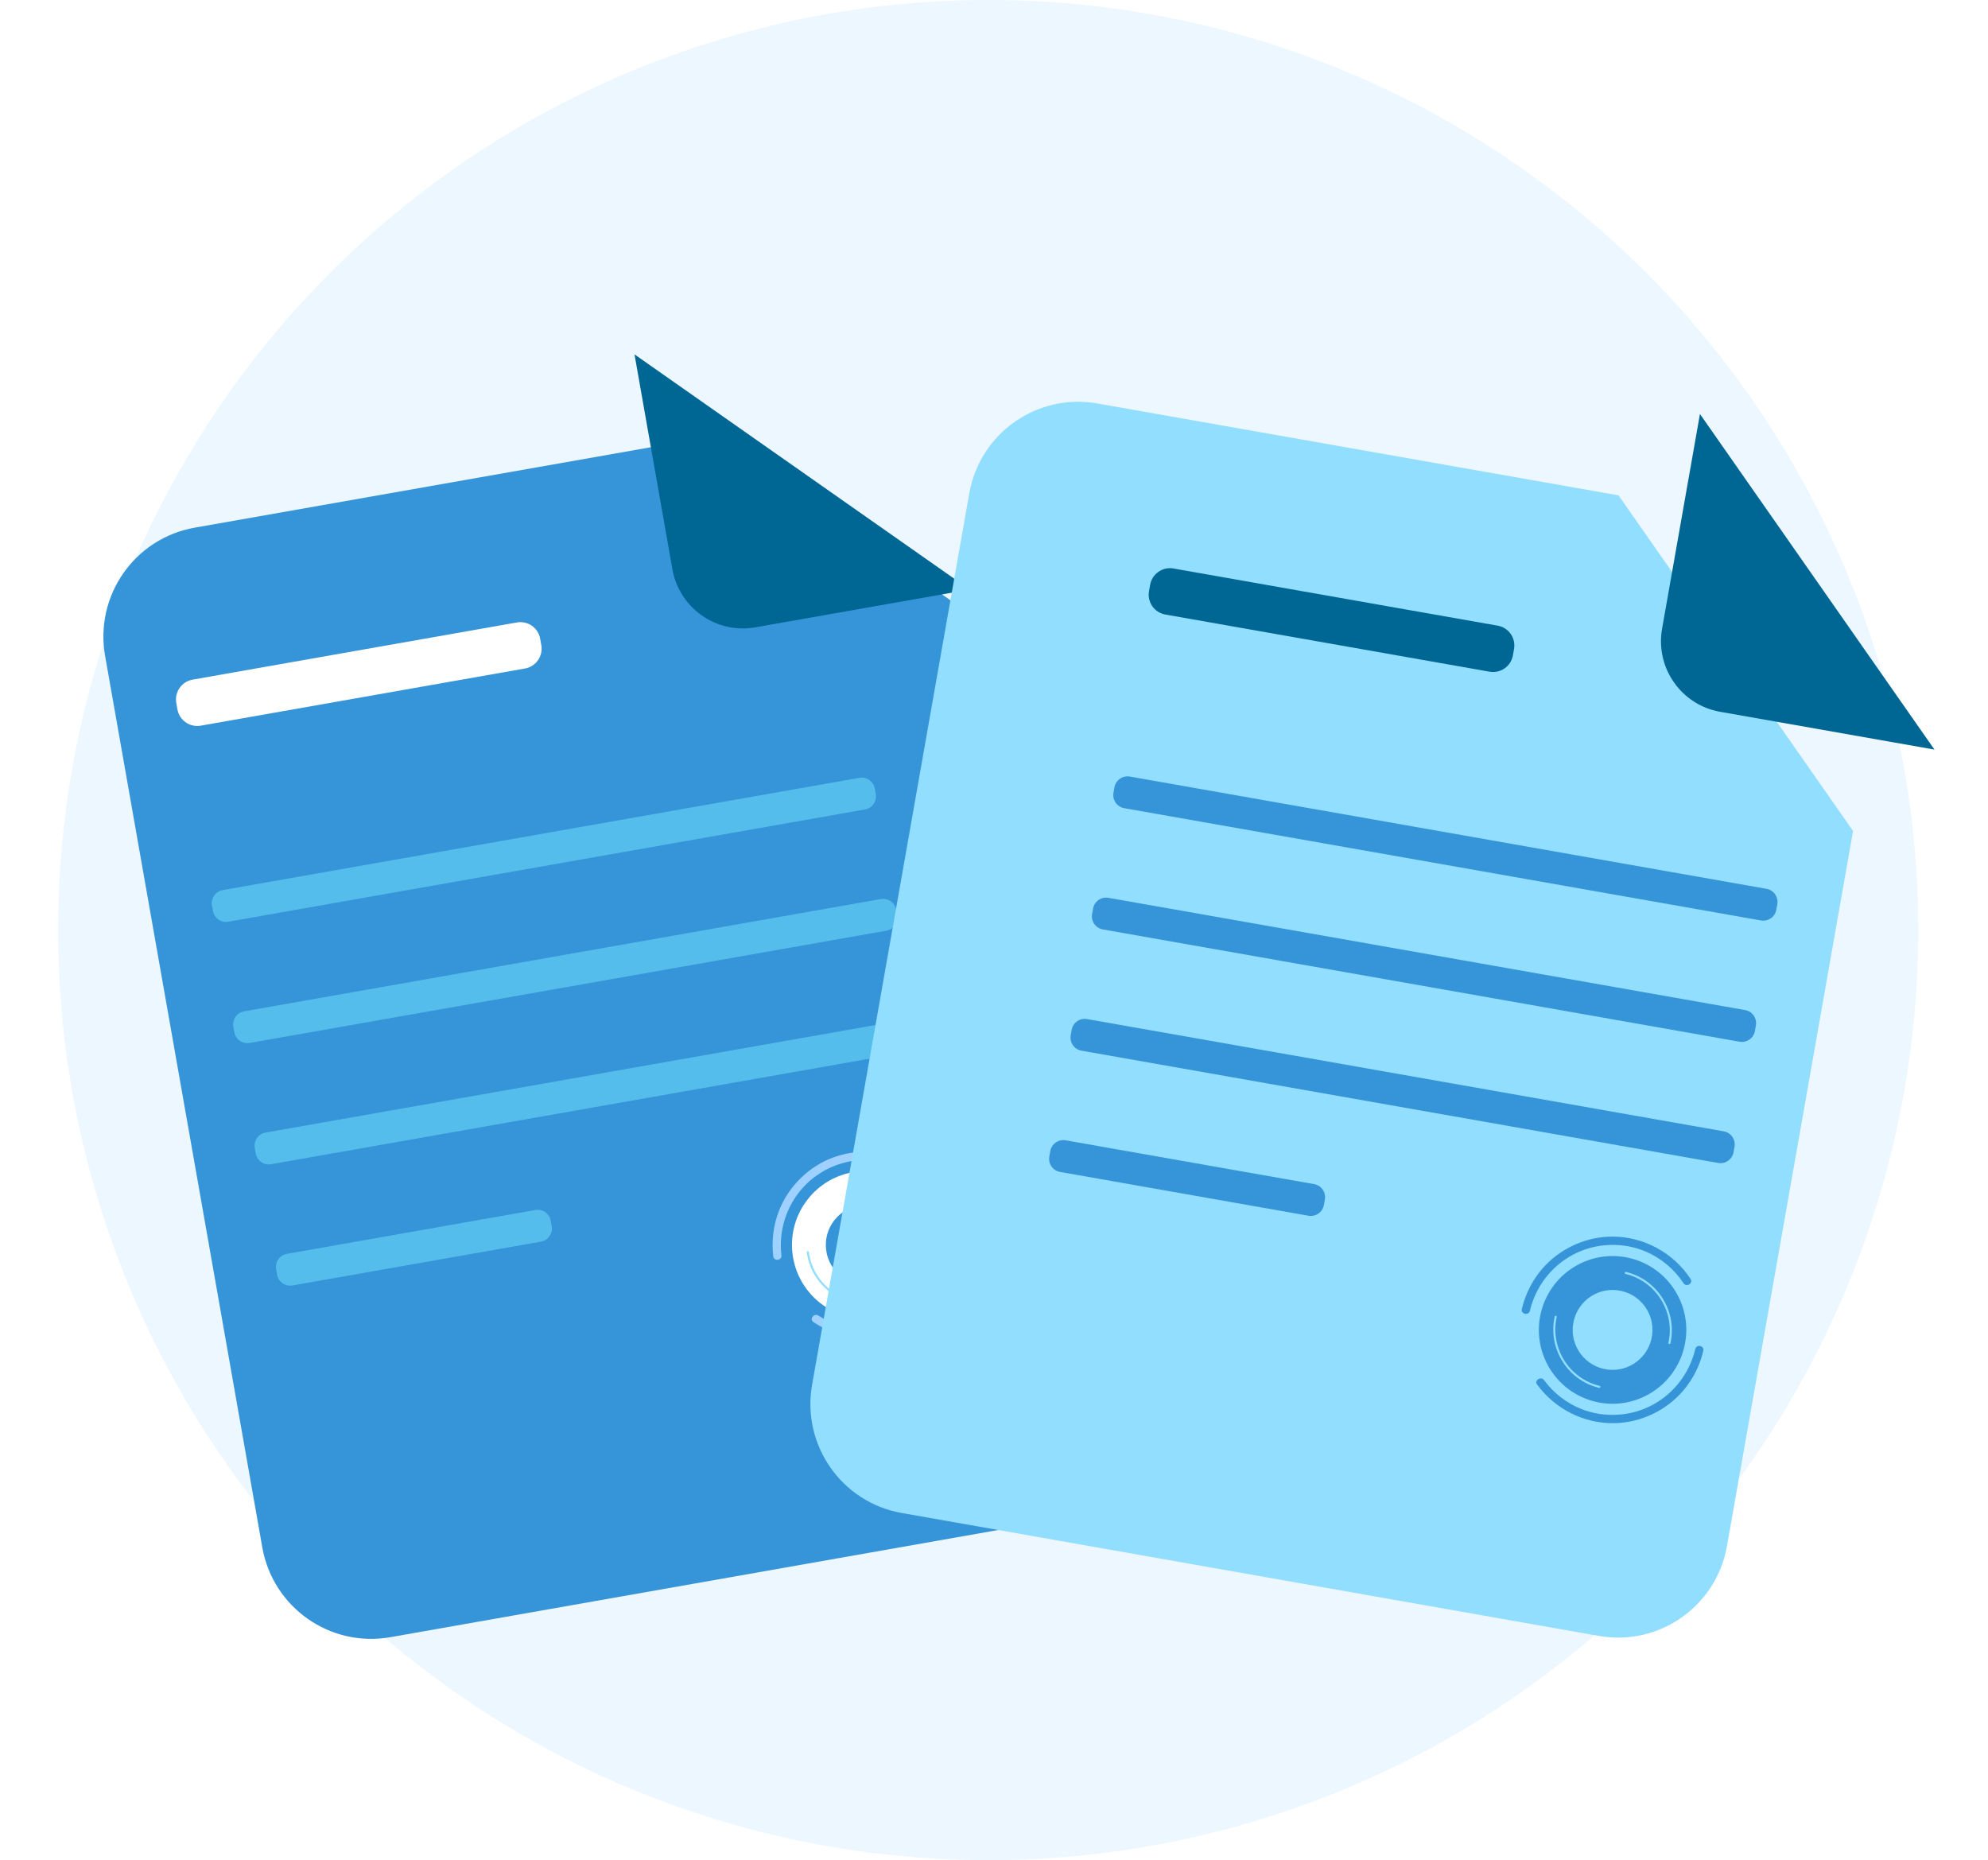 <svg width="171" height="160" viewBox="0 0 171 160" fill="none" xmlns="http://www.w3.org/2000/svg">
<circle cx="85" cy="80" r="80" fill="#EDF7FF"/>
<g filter="url(#filter0_d_0_6337)">
<path d="M83.409 50.708L94.255 112.22C95.168 117.399 91.718 122.336 86.549 123.248L26.574 133.823C21.405 134.734 16.474 131.275 15.561 126.096L2.04 49.414C1.127 44.236 4.577 39.299 9.746 38.387L54.579 30.482L83.409 50.708Z" fill="#3695D8"/>
</g>
<path d="M57.835 48.956L54.578 30.482L83.407 50.708L64.968 53.96C61.62 54.55 58.427 52.31 57.835 48.956Z" fill="#006794"/>
<path d="M44.462 53.541L16.566 58.459C15.626 58.625 14.998 59.524 15.164 60.466L15.261 61.013C15.427 61.955 16.324 62.585 17.265 62.419L45.16 57.5C46.101 57.334 46.728 56.436 46.562 55.494L46.466 54.947C46.3 54.004 45.403 53.375 44.462 53.541Z" fill="white"/>
<path d="M73.926 66.904L19.16 76.561C18.539 76.67 18.124 77.263 18.234 77.885L18.316 78.352C18.426 78.975 19.018 79.39 19.639 79.281L74.406 69.624C75.027 69.514 75.442 68.921 75.332 68.299L75.249 67.832C75.14 67.21 74.547 66.794 73.926 66.904Z" fill="#55BDEC"/>
<path d="M75.766 77.332L21 86.989C20.378 87.099 19.964 87.692 20.074 88.314L20.156 88.781C20.266 89.403 20.858 89.819 21.479 89.709L76.246 80.052C76.867 79.943 77.281 79.35 77.172 78.728L77.089 78.261C76.98 77.638 76.387 77.223 75.766 77.332Z" fill="#55BDEC"/>
<path d="M77.606 87.763L22.839 97.419C22.218 97.529 21.804 98.122 21.914 98.744L21.996 99.211C22.106 99.833 22.698 100.249 23.319 100.14L78.086 90.483C78.707 90.373 79.121 89.78 79.011 89.158L78.929 88.691C78.82 88.069 78.227 87.653 77.606 87.763Z" fill="#55BDEC"/>
<path d="M46.05 104.08L24.679 107.848C24.058 107.958 23.644 108.551 23.753 109.173L23.836 109.64C23.945 110.262 24.538 110.678 25.159 110.568L46.53 106.8C47.151 106.69 47.565 106.097 47.456 105.475L47.373 105.008C47.264 104.386 46.671 103.97 46.05 104.08Z" fill="#55BDEC"/>
<path d="M73.69 100.779C70.214 101.205 67.743 104.373 68.171 107.855C68.599 111.337 71.763 113.815 75.239 113.388C78.715 112.962 81.186 109.793 80.758 106.312C80.33 102.83 77.165 100.352 73.69 100.779ZM74.884 110.495C73.003 110.726 71.291 109.385 71.06 107.501C70.829 105.617 72.165 103.903 74.046 103.672C75.927 103.442 77.639 104.782 77.87 106.667C78.102 108.551 76.765 110.265 74.884 110.495Z" fill="white"/>
<path d="M73.861 102.181C76.546 101.874 79.005 103.799 79.356 106.483C79.372 106.597 79.547 106.575 79.532 106.462C79.168 103.681 76.621 101.686 73.839 102.004C73.725 102.017 73.747 102.194 73.861 102.18L73.861 102.181Z" fill="#92DEFF"/>
<path d="M75.065 111.986C72.38 112.293 69.922 110.369 69.57 107.684C69.555 107.571 69.379 107.592 69.394 107.706C69.758 110.486 72.305 112.481 75.087 112.163C75.201 112.15 75.179 111.974 75.066 111.987L75.065 111.986Z" fill="#92DEFF"/>
<path d="M67.216 107.972C66.968 105.861 67.634 103.742 69.055 102.163C70.527 100.528 72.74 99.632 74.935 99.783C76.345 99.88 77.688 100.382 78.824 101.221C79.191 101.493 79.629 100.934 79.26 100.662C77.099 99.063 74.261 98.627 71.728 99.538C69.578 100.312 67.821 102.039 66.995 104.171C66.516 105.406 66.358 106.743 66.512 108.059C66.565 108.513 67.269 108.428 67.216 107.972L67.216 107.972Z" fill="#9ED1FF"/>
<path d="M81.709 106.194C81.951 108.265 81.317 110.345 79.945 111.916C78.535 113.532 76.42 114.455 74.278 114.397C72.899 114.361 71.552 113.927 70.404 113.161C70.026 112.909 69.587 113.466 69.968 113.72C72.153 115.178 74.929 115.514 77.382 114.557C79.472 113.743 81.166 112.025 81.956 109.922C82.412 108.705 82.562 107.398 82.412 106.107C82.359 105.653 81.655 105.738 81.708 106.194L81.709 106.194Z" fill="#9ED1FF"/>
<g filter="url(#filter1_d_0_6337)">
<path d="M166.393 64.476L155.547 125.988C154.634 131.166 149.703 134.626 144.534 133.714L84.559 123.139C79.39 122.228 75.94 117.29 76.853 112.112L90.374 35.43C91.287 30.252 96.218 26.792 101.387 27.704L146.22 35.609L166.393 64.476Z" fill="#92DEFF"/>
</g>
<path d="M142.965 54.083L146.223 35.609L166.396 64.476L147.956 61.224C144.609 60.634 142.374 57.437 142.965 54.083Z" fill="#006794"/>
<path d="M128.829 53.817L100.934 48.898C99.993 48.733 99.096 49.362 98.93 50.304L98.833 50.851C98.667 51.794 99.295 52.692 100.235 52.858L128.131 57.777C129.072 57.942 129.969 57.313 130.135 56.371L130.231 55.824C130.398 54.881 129.77 53.983 128.829 53.817Z" fill="#006794"/>
<path d="M151.95 76.452L97.183 66.795C96.562 66.686 95.97 67.102 95.86 67.724L95.778 68.191C95.668 68.813 96.082 69.406 96.704 69.516L151.47 79.172C152.091 79.282 152.684 78.866 152.793 78.244L152.876 77.777C152.985 77.155 152.571 76.562 151.95 76.452Z" fill="#3695D8"/>
<path d="M150.11 86.882L95.343 77.225C94.722 77.115 94.13 77.531 94.02 78.153L93.938 78.62C93.828 79.242 94.243 79.835 94.864 79.945L149.63 89.602C150.251 89.711 150.844 89.296 150.953 88.673L151.036 88.206C151.145 87.584 150.731 86.991 150.11 86.882Z" fill="#3695D8"/>
<path d="M148.27 97.311L93.503 87.654C92.882 87.545 92.29 87.96 92.18 88.583L92.098 89.05C91.988 89.672 92.403 90.265 93.024 90.374L147.79 100.031C148.411 100.141 149.004 99.725 149.114 99.103L149.196 98.636C149.306 98.014 148.891 97.421 148.27 97.311Z" fill="#3695D8"/>
<path d="M113.034 101.852L91.664 98.084C91.043 97.974 90.45 98.39 90.34 99.012L90.258 99.479C90.148 100.101 90.563 100.694 91.184 100.804L112.555 104.572C113.176 104.681 113.768 104.266 113.878 103.644L113.96 103.177C114.07 102.554 113.655 101.961 113.034 101.852Z" fill="#3695D8"/>
<path d="M140.136 108.202C136.724 107.414 133.319 109.546 132.53 112.964C131.741 116.383 133.867 119.793 137.279 120.581C140.691 121.369 144.096 119.237 144.885 115.819C145.674 112.4 143.548 108.99 140.136 108.202ZM137.935 117.741C136.088 117.314 134.938 115.469 135.365 113.619C135.792 111.77 137.635 110.616 139.481 111.043C141.327 111.47 142.478 113.315 142.051 115.165C141.623 117.014 139.781 118.168 137.935 117.741Z" fill="#3695D8"/>
<path d="M139.819 109.578C142.447 110.209 144.099 112.858 143.511 115.501C143.487 115.613 143.659 115.652 143.684 115.54C144.293 112.803 142.581 110.057 139.859 109.405C139.747 109.378 139.707 109.551 139.819 109.577L139.819 109.578Z" fill="#92DEFF"/>
<path d="M137.594 119.204C134.966 118.574 133.314 115.925 133.902 113.282C133.926 113.17 133.754 113.13 133.729 113.242C133.12 115.98 134.832 118.726 137.554 119.378C137.666 119.404 137.706 119.231 137.594 119.205L137.594 119.204Z" fill="#92DEFF"/>
<path d="M131.595 112.748C132.084 110.679 133.434 108.916 135.31 107.919C137.252 106.885 139.638 106.8 141.649 107.693C142.94 108.267 144.031 109.197 144.812 110.375C145.064 110.755 145.667 110.38 145.413 109.998C143.929 107.757 141.411 106.376 138.719 106.366C136.434 106.358 134.192 107.38 132.687 109.1C131.815 110.098 131.208 111.3 130.903 112.589C130.798 113.034 131.489 113.194 131.594 112.748L131.595 112.748Z" fill="#3695D8"/>
<path d="M145.822 116.034C145.342 118.063 144.034 119.801 142.208 120.808C140.33 121.844 138.027 121.988 136.034 121.201C134.751 120.695 133.633 119.827 132.816 118.714C132.547 118.348 131.945 118.722 132.215 119.091C133.77 121.208 136.264 122.473 138.896 122.413C141.138 122.363 143.318 121.328 144.779 119.622C145.625 118.635 146.213 117.457 146.512 116.193C146.618 115.748 145.927 115.587 145.822 116.033L145.822 116.034Z" fill="#3695D8"/>
<defs>
<filter id="filter0_d_0_6337" x="1.894" y="30.482" width="99.508" height="110.486" filterUnits="userSpaceOnUse" color-interpolation-filters="sRGB">
<feFlood flood-opacity="0" result="BackgroundImageFix"/>
<feColorMatrix in="SourceAlpha" type="matrix" values="0 0 0 0 0 0 0 0 0 0 0 0 0 0 0 0 0 0 127 0" result="hardAlpha"/>
<feOffset dx="7" dy="7"/>
<feComposite in2="hardAlpha" operator="out"/>
<feColorMatrix type="matrix" values="0 0 0 0 0.22 0 0 0 0 0.268 0 0 0 0 0.696 0 0 0 0.07 0"/>
<feBlend mode="normal" in2="BackgroundImageFix" result="effect1_dropShadow_0_6337"/>
<feBlend mode="normal" in="SourceGraphic" in2="effect1_dropShadow_0_6337" result="shape"/>
</filter>
<filter id="filter1_d_0_6337" x="69.706" y="27.558" width="96.687" height="113.302" filterUnits="userSpaceOnUse" color-interpolation-filters="sRGB">
<feFlood flood-opacity="0" result="BackgroundImageFix"/>
<feColorMatrix in="SourceAlpha" type="matrix" values="0 0 0 0 0 0 0 0 0 0 0 0 0 0 0 0 0 0 127 0" result="hardAlpha"/>
<feOffset dx="-7" dy="7"/>
<feComposite in2="hardAlpha" operator="out"/>
<feColorMatrix type="matrix" values="0 0 0 0 0.22 0 0 0 0 0.268 0 0 0 0 0.696 0 0 0 0.1 0"/>
<feBlend mode="normal" in2="BackgroundImageFix" result="effect1_dropShadow_0_6337"/>
<feBlend mode="normal" in="SourceGraphic" in2="effect1_dropShadow_0_6337" result="shape"/>
</filter>
</defs>
</svg>
